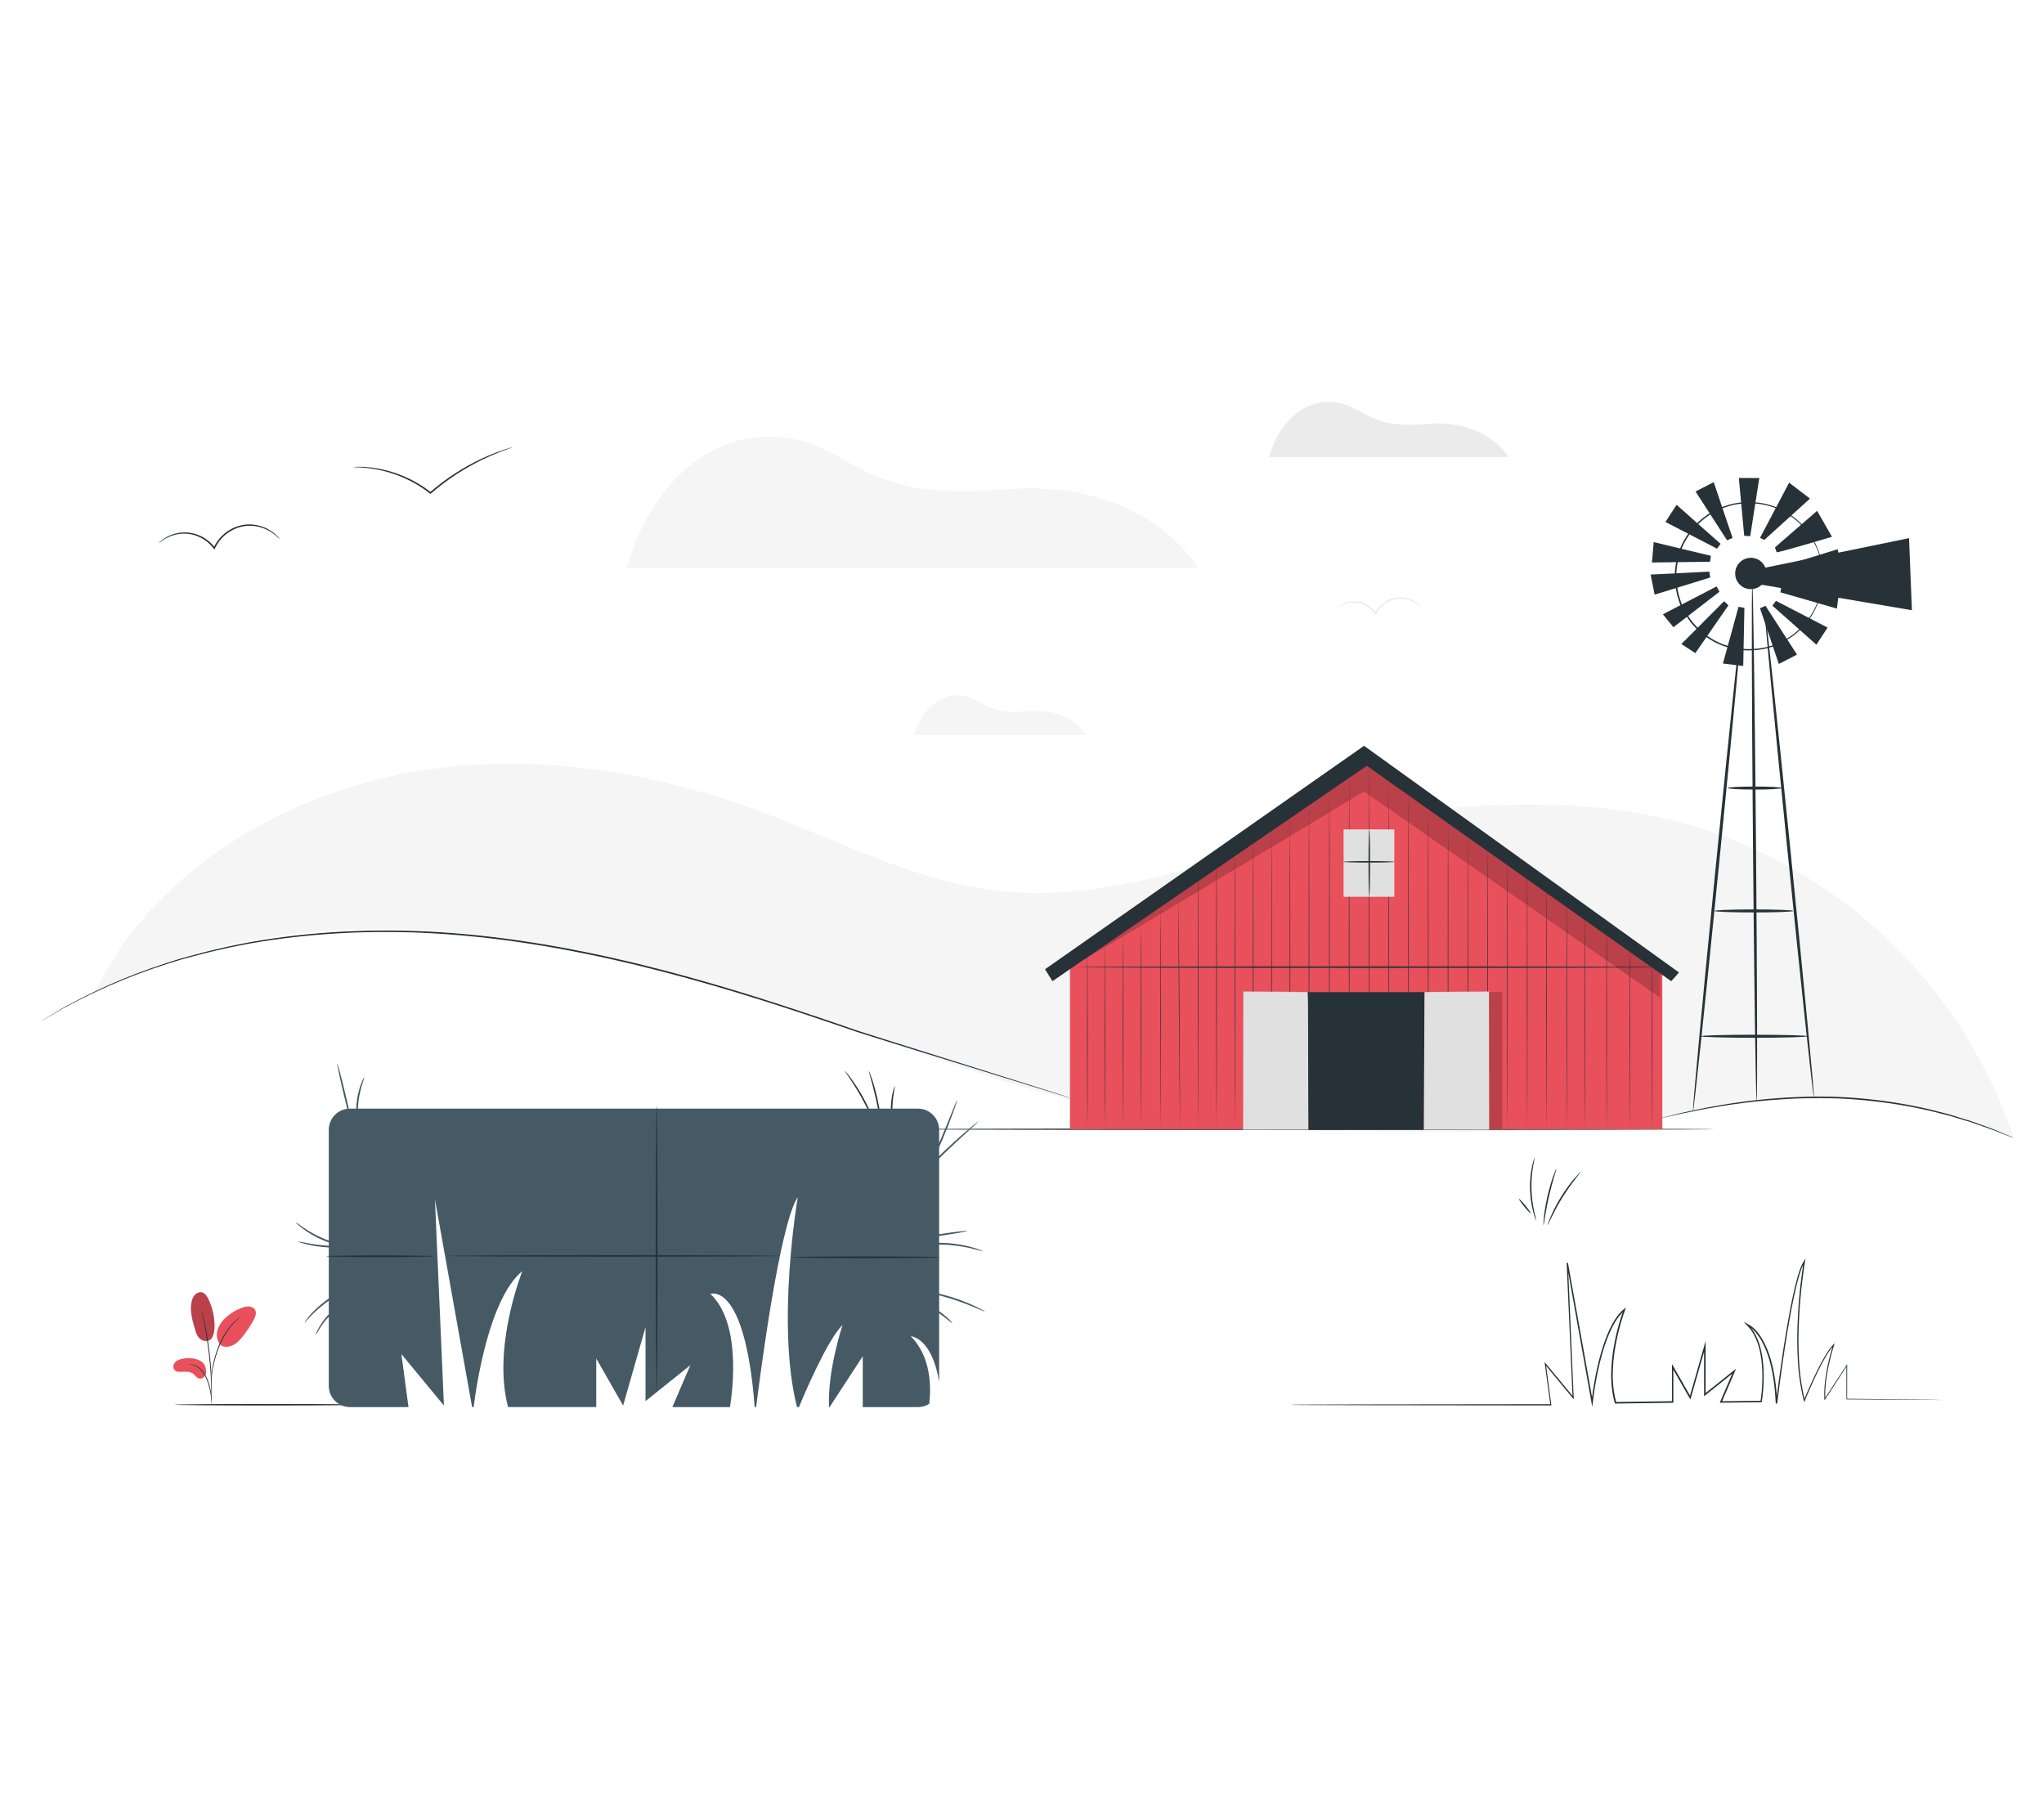<?xml version="1.0" encoding="UTF-8"?>
<svg id="Layer_2" data-name="Layer 2" xmlns="http://www.w3.org/2000/svg" viewBox="0 0 540 480">
  <defs>
    <style>
      .cls-1, .cls-2, .cls-3, .cls-4, .cls-5, .cls-6, .cls-7, .cls-8, .cls-9 {
        stroke-width: 0px;
      }

      .cls-10, .cls-5 {
        opacity: .2;
      }

      .cls-2 {
        fill: #e0e0e0;
      }

      .cls-3 {
        fill: #f5f5f5;
      }

      .cls-4 {
        fill: none;
      }

      .cls-6 {
        fill: #263238;
      }

      .cls-7 {
        fill: #e8505b;
      }

      .cls-8 {
        fill: #ebebeb;
      }

      .cls-9 {
        fill: #455a64;
      }
    </style>
  </defs>
  <g id="Layer_2-2" data-name="Layer 2">
    <g>
      <g>
        <path class="cls-3" d="M420.73,213.22c-21.65-1.72-43.56-.22-64.74,4.64-30.65,7.04-60.84,20.92-92.1,17.5-21.83-2.39-41.72-13.04-62.29-20.74-29.13-10.9-60.91-16.01-91.59-10.88-30.67,5.13-60.09,21.15-78.13,46.48l-7.72,13.04s44.66-30.89,130.92-11.47c90.2,20.3,114.2,46.23,194.65,46.92,64.74.56,70.63.86,106.69-6.95,9.36-2.03,36.18-1.35,36.18-1.35,14.52,1.31,27.39,5.09,39.38,10.17h0c-16.26-48.77-60.03-83.29-111.27-87.36Z"/>
        <path class="cls-3" d="M165.5,150.11h151.02s-13.35-24.3-52.23-20.77c-37.13,3.38-39.01-11.96-57.89-13.84-18.88-1.89-34.61,12.58-40.9,34.61Z"/>
        <path class="cls-8" d="M335.26,120.72h63.24s-5.59-10.18-21.87-8.7c-15.55,1.41-16.34-5.01-24.24-5.8-7.91-.79-14.49,5.27-17.13,14.49Z"/>
        <path class="cls-3" d="M241.57,194.11h45.41s-4.02-7.31-15.7-6.24c-11.16,1.02-11.73-3.6-17.41-4.16-5.68-.57-10.41,3.78-12.3,10.41Z"/>
        <path class="cls-8" d="M375.76,160.82s-.26-.27-.75-.72c-.49-.44-1.28-1.03-2.39-1.46-1.1-.42-2.54-.68-4.06-.34-1.51.32-3.08,1.22-4.19,2.64-.3.39-.55.79-.76,1.2l-.15.3-.19-.28c-.93-1.34-2.27-2.23-3.59-2.65-1.33-.43-2.61-.38-3.63-.15-2.06.5-3,1.52-3.04,1.44-.01-.01.2-.26.68-.62.48-.35,1.24-.8,2.29-1.08,1.04-.28,2.39-.37,3.8.07,1.39.42,2.82,1.35,3.81,2.76l-.34.03c.21-.43.48-.87.8-1.27,1.17-1.5,2.83-2.43,4.43-2.75,1.61-.34,3.12-.03,4.24.44,1.14.47,1.92,1.12,2.39,1.61.24.25.4.45.51.6.1.15.15.23.14.23Z"/>
        <g>
          <path class="cls-6" d="M341.37,371.05s.4-.01,1.18-.02c.79,0,1.95-.01,3.49-.02,3.07,0,7.61-.02,13.48-.04,11.75-.01,28.83-.04,50.2-.06l-.14.15c-.45-3.34-.94-7.01-1.45-10.79l-.07-.5.32.39c2.27,2.75,4.78,5.77,7.35,8.89l-.27.1c-.48-10.85-1.01-22.85-1.57-35.56l.34-.04c2.08,11.58,4.28,23.89,6.59,36.72h-.37c.48-4.12,1.25-8.37,2.43-12.61.6-2.12,1.31-4.24,2.25-6.29.95-2.03,2.1-4.07,3.89-5.57l.55-.46-.24.68c-1.33,3.71-2.33,7.71-2.89,11.85-.26,2.07-.41,4.18-.36,6.3.08,2.12.35,4.24.93,6.3l-.19-.14c4.76-.07,9.9-.14,15.09-.22l-.2.2c0-2.93,0-6.09,0-9.28v-.75s.37.65.37.65c1.47,2.57,3.05,5.34,4.64,8.12l-.37.04c.13-.44.26-.91.4-1.39,1.16-4.07,2.32-8.12,3.47-12.14l.39-1.37v1.43c0,4.28,0,8.54,0,12.76l-.32-.16c2.59-2.08,5.17-4.14,7.73-6.18l.62-.49-.31.73c-1.17,2.73-2.33,5.43-3.48,8.12l-.18-.27c3.57-.04,7.11-.09,10.62-.13l-.19.16c.28-1.77.42-3.57.48-5.35.05-1.78.01-3.56-.21-5.32-.23-1.74-.53-3.49-1.17-5.11-.62-1.62-1.49-3.14-2.71-4.34l-.84-.83,1.04.51c1.89.93,3.08,2.61,4.06,4.3.96,1.72,1.65,3.55,2.17,5.41,1.03,3.73,1.43,7.54,1.62,11.28h-.37c.83-6.73,1.75-13.24,2.82-19.55.54-3.15,1.1-6.25,1.77-9.29.34-1.52.69-3.02,1.11-4.49.44-1.47.87-2.94,1.69-4.26l.43-.7-.13.82c-1.04,6.58-1.59,12.99-1.71,19.15-.06,3.08.05,6.09.28,9.02.26,2.93.72,5.77,1.4,8.49l-.27-.02c1.12-2.74,2.29-5.36,3.52-7.85.61-1.25,1.26-2.46,1.94-3.62.69-1.16,1.39-2.29,2.32-3.25l.38-.39-.17.53c-.8,2.52-1.39,4.98-1.81,7.36-.41,2.38-.63,4.68-.52,6.9l-.21-.05c2.21-3.38,4.07-6.22,5.81-8.88l.18-.28v.33c0,3.5,0,6.3-.01,8.89l-.09-.09c8.16.09,14.42.16,18.64.21,2.11.03,3.71.05,4.79.07,1.07.02,1.62.04,1.62.04,0,0-.55.01-1.62,0-1.08,0-2.68-.01-4.79-.02-4.23-.03-10.49-.07-18.64-.13h-.09s0-.09,0-.09c0-2.59,0-5.39-.01-8.89l.18.05c-1.73,2.66-3.59,5.52-5.79,8.9l-.19.29-.02-.34c-.12-2.24.09-4.56.5-6.95.41-2.39,1-4.85,1.81-7.4l.21.13c-.89.92-1.59,2.05-2.27,3.21-.67,1.16-1.31,2.36-1.92,3.61-1.22,2.49-2.38,5.1-3.5,7.84l-.16.4-.11-.42c-.69-2.73-1.16-5.59-1.43-8.54-.23-2.95-.34-5.97-.29-9.05.11-6.17.65-12.6,1.69-19.2l.3.12c-.77,1.24-1.21,2.71-1.64,4.16-.42,1.46-.77,2.96-1.1,4.47-.66,3.02-1.23,6.12-1.76,9.27-1.05,6.3-1.97,12.81-2.8,19.52h-.37c-.19-3.74-.59-7.52-1.61-11.21-.52-1.84-1.2-3.64-2.14-5.32l-.36-.63-.41-.6c-.26-.41-.58-.77-.88-1.14-.64-.7-1.38-1.39-2.21-1.76l.2-.32c1.27,1.25,2.17,2.83,2.81,4.48.65,1.66.96,3.43,1.19,5.2.22,1.77.26,3.57.21,5.37-.06,1.8-.2,3.6-.49,5.41l-.03.16h-.16c-3.51.05-7.05.09-10.62.14h-.3s.12-.27.12-.27c1.15-2.69,2.31-5.39,3.48-8.12l.31.23c-2.56,2.05-5.14,4.11-7.73,6.19l-.32.26v-.41c0-4.22,0-8.47,0-12.76l.39.05c-1.15,4.02-2.31,8.07-3.47,12.14-.14.48-.27.95-.4,1.39l-.13.46-.24-.41c-1.59-2.78-3.17-5.55-4.64-8.12l.37-.1c0,3.18,0,6.35,0,9.28v.2h-.2c-5.18.08-10.32.15-15.09.22h-.15s-.04-.14-.04-.14c-.59-2.1-.86-4.26-.94-6.4-.06-2.15.1-4.27.36-6.36.57-4.17,1.57-8.18,2.92-11.93l.3.22c-1.71,1.44-2.85,3.44-3.78,5.44-.93,2.02-1.64,4.12-2.23,6.23-1.18,4.22-1.94,8.45-2.42,12.56l-.15,1.27-.22-1.25c-2.29-12.83-4.49-25.15-6.56-36.73l.34-.04c.55,12.71,1.06,24.71,1.53,35.56l.02.46-.29-.35c-2.57-3.11-5.07-6.15-7.34-8.9l.26-.11c.5,3.79.99,7.46,1.44,10.8l.02.16h-.16c-21.37-.03-38.45-.05-50.2-.06-5.87-.02-10.4-.03-13.48-.04-1.53,0-2.7-.01-3.49-.02-.78,0-1.18-.02-1.18-.02Z"/>
          <path class="cls-6" d="M95.62,371.05c0,.11-11.08.2-24.74.2s-24.74-.09-24.74-.2,11.07-.2,24.74-.2,24.74.09,24.74.2Z"/>
        </g>
        <g>
          <path class="cls-7" d="M55.91,353.49c-.82,1.17-2.41.78-3.15.07s-1.05-1.75-1.33-2.74c-.65-2.25-1.3-4.62-.82-6.92.14-.69.4-1.37.88-1.88.48-.51,1.22-.81,1.9-.63.8.21,1.3,1,1.66,1.75,1.06,2.2,1.62,4.63,1.63,7.07,0,1.14-.13,2.33-.77,3.28"/>
          <g class="cls-10">
            <path class="cls-1" d="M55.91,353.49c-.82,1.17-2.41.78-3.15.07s-1.05-1.75-1.33-2.74c-.65-2.25-1.3-4.62-.82-6.92.14-.69.4-1.37.88-1.88.48-.51,1.22-.81,1.9-.63.8.21,1.3,1,1.66,1.75,1.06,2.2,1.62,4.63,1.63,7.07,0,1.14-.13,2.33-.77,3.28"/>
          </g>
          <path class="cls-7" d="M52.84,359.41c-1.34-.69-2.92-.78-4.4-.54-.8.13-1.63.37-2.18.97s-.65,1.66-.02,2.17c.37.31.89.35,1.37.35,1.16-.01,2.46-.22,3.39.48.53.4.88,1.06,1.52,1.26.62.19,1.32-.17,1.65-.73.33-.56.34-1.26.19-1.89,0,0-.16-1.38-1.51-2.07Z"/>
          <path class="cls-7" d="M58.16,355.17c-.89-1.06-1.06-2.59-.66-3.92s1.29-2.45,2.32-3.37c1.21-1.08,2.63-1.91,4.15-2.45.6-.21,1.23-.38,1.87-.32.63.06,1.27.38,1.57.95.44.83.02,1.85-.44,2.67-.8,1.45-1.71,2.84-2.73,4.15-.82,1.05-1.75,2.09-3,2.57-1.25.48-2.54.42-3.2-.44"/>
          <path class="cls-6" d="M55.96,371.13s-.04-.19-.07-.53c-.04-.39-.08-.87-.14-1.45-.07-.61-.16-1.34-.33-2.13-.17-.79-.43-1.64-.77-2.51-.35-.86-.78-1.65-1.28-2.27-.5-.63-1.08-1.08-1.62-1.35-.54-.27-1.03-.38-1.37-.43-.34-.03-.53-.06-.53-.08,0-.02.19-.02.54,0,.35.02.85.11,1.42.37.57.25,1.19.72,1.71,1.36.53.64.97,1.44,1.33,2.32.35.88.61,1.75.77,2.55.16.8.23,1.54.28,2.15.05.62.06,1.11.07,1.46,0,.34,0,.54-.01.54Z"/>
          <path class="cls-6" d="M55.86,370.02s-.01-.09-.01-.25c0-.19,0-.42,0-.71,0-.61,0-1.5-.03-2.59-.05-2.19-.24-5.21-.61-8.53-.37-3.32-.85-6.31-1.29-8.45-.1-.54-.21-1.02-.31-1.44-.09-.42-.18-.79-.25-1.09-.07-.28-.12-.51-.16-.69-.04-.16-.05-.24-.04-.24,0,0,.04.08.09.23.05.18.12.4.2.68.09.29.18.66.29,1.08.11.42.23.9.34,1.44.48,2.14.99,5.13,1.36,8.46.36,3.33.53,6.35.54,8.55.01,1.1-.01,1.98-.04,2.6-.02.29-.03.52-.04.7-.01.16-.02.25-.03.24Z"/>
          <path class="cls-6" d="M55.85,364.18s-.01-.26,0-.74c.03-.47.09-1.16.23-2,.14-.84.34-1.83.65-2.91.3-1.08.7-2.25,1.22-3.44,1.01-2.39,2.38-4.35,3.57-5.56.28-.32.59-.55.84-.78.13-.11.24-.22.36-.3.12-.08.23-.16.33-.22.39-.27.61-.41.62-.4.04.05-.88.59-2.03,1.81-1.15,1.23-2.48,3.17-3.48,5.54-.51,1.18-.92,2.34-1.22,3.41-.32,1.07-.53,2.05-.69,2.88-.15.83-.24,1.51-.29,1.98-.04.47-.08.73-.09.73Z"/>
        </g>
        <path class="cls-6" d="M135.42,118.12s-.15.08-.44.19c-.33.12-.76.27-1.29.46-1.12.41-2.72,1.02-4.66,1.9-3.87,1.73-9.05,4.58-14.04,8.72-.39.33-.78.66-1.14.96l-.13.11-.13-.1c-4.82-3.81-10.15-5.65-14.02-6.35-1.94-.36-3.53-.5-4.63-.55-.55-.04-.98-.03-1.27-.05-.29-.01-.44-.02-.44-.04,0-.01.15-.03.44-.04.29,0,.72-.04,1.27-.03,1.11,0,2.71.1,4.68.43,3.91.63,9.33,2.45,14.22,6.31h-.26c.36-.3.75-.63,1.15-.96,5.02-4.17,10.27-7,14.18-8.67,1.96-.84,3.59-1.42,4.72-1.78.57-.19,1.01-.31,1.31-.39.3-.08.46-.12.47-.11Z"/>
        <path class="cls-6" d="M73.9,142.42s-.36-.38-1.08-1c-.71-.61-1.84-1.41-3.43-1.96-1.57-.55-3.63-.85-5.77-.29-2.13.53-4.32,1.88-5.81,3.94-.41.56-.75,1.16-1.02,1.74l-.14.31-.2-.27c-1.38-1.85-3.34-3.05-5.23-3.58-1.9-.55-3.73-.4-5.15-.01-1.43.39-2.48,1-3.16,1.46-.68.47-1.01.79-1.03.76,0,0,.07-.09.22-.25.15-.16.39-.37.73-.63.66-.51,1.71-1.17,3.17-1.6,1.45-.43,3.34-.62,5.32-.07,1.97.52,4.01,1.75,5.46,3.68l-.34.04c.28-.61.63-1.23,1.06-1.82,1.56-2.15,3.83-3.54,6.05-4.07,2.24-.56,4.36-.21,5.96.39,1.62.6,2.75,1.46,3.44,2.11.35.33.6.6.75.8.16.2.23.3.22.31Z"/>
        <g>
          <path class="cls-6" d="M453.49,154.91c-.51.25-14.18,7.35-14.18,7.35l2.79,3.42,12.16-9.37-.76-1.39Z"/>
          <path class="cls-6" d="M455.49,158.81c-.41.4-11.29,11.3-11.29,11.3l3.69,2.41,8.74-12.62-1.15-1.1Z"/>
          <path class="cls-6" d="M451.59,150.98c-.56.06-15.52.79-15.52.79l1.07,5.3,14.67-4.52-.22-1.57Z"/>
          <path class="cls-6" d="M452,146.81c-.56-.1-15.11-3.62-15.11-3.62l-.47,5.39,15.35-.2.23-1.57Z"/>
          <path class="cls-6" d="M454.56,143.65c-.44-.35-11.62-10.31-11.62-10.31l-2.95,4.53,13.63,7.06.94-1.28Z"/>
          <path class="cls-6" d="M457.72,142.08c-.21-.53-4.97-14.72-4.97-14.72l-4.81,2.47,8.33,12.89,1.45-.64Z"/>
          <path class="cls-6" d="M462.39,141.63c.06-.56,2.4-15.35,2.4-15.35l-5.41-.03,1.42,15.28,1.58.1Z"/>
          <polygon class="cls-6" points="462.86 150.66 504.35 142.15 505.1 161.19 463 154.05 462.86 150.66"/>
          <path class="cls-6" d="M466.69,151.48c0,2.29-1.85,4.14-4.14,4.14s-4.14-1.85-4.14-4.14,1.85-4.14,4.14-4.14,4.14,1.85,4.14,4.14Z"/>
          <path class="cls-6" d="M447.27,293.55c-.22-.02,2.54-29.64,6.16-66.14,3.63-36.52,6.74-66.09,6.96-66.07.22.02-2.54,29.63-6.16,66.15-3.62,36.5-6.74,66.08-6.96,66.06Z"/>
          <path class="cls-6" d="M479.21,289.85c-.22.02-3.33-28.97-6.94-64.74-3.62-35.78-6.37-64.8-6.15-64.82.22-.02,3.33,28.96,6.94,64.74,3.61,35.77,6.37,64.8,6.15,64.82Z"/>
          <path class="cls-6" d="M470.73,208.16c0,.22-3.2.4-7.14.4s-7.14-.18-7.14-.4,3.2-.4,7.14-.4,7.14.18,7.14.4Z"/>
          <path class="cls-6" d="M473.8,240.62c0,.22-4.67.4-10.42.4s-10.42-.18-10.42-.4,4.67-.4,10.42-.4,10.42.18,10.42.4Z"/>
          <path class="cls-6" d="M477.58,273.72c0,.22-6.33.4-14.13.4s-14.13-.18-14.13-.4,6.33-.4,14.13-.4,14.13.18,14.13.4Z"/>
          <path class="cls-6" d="M462.93,154.02c.22,0,.66,30.63.98,68.4.32,37.79.4,68.42.18,68.42-.22,0-.66-30.62-.98-68.41-.32-37.78-.4-68.41-.18-68.41Z"/>
          <path class="cls-6" d="M481.54,152.18s-.02-.11-.04-.31c-.02-.23-.04-.53-.07-.92-.01-.2-.03-.43-.04-.68-.03-.25-.08-.52-.13-.81-.09-.59-.18-1.26-.41-2-.35-1.5-1.05-3.27-2.16-5.15-1.12-1.87-2.73-3.82-4.92-5.47-2.19-1.64-4.94-3.03-8.12-3.6-3.16-.54-6.73-.44-10.12.85-.86.28-1.68.7-2.51,1.11-.79.48-1.62.92-2.36,1.52-.78.54-1.47,1.21-2.18,1.86-.65.72-1.33,1.42-1.89,2.23-1.15,1.59-2.15,3.36-2.75,5.31-.63,1.93-.97,3.99-.99,6.07.03,2.09.36,4.14.99,6.08.61,1.95,1.61,3.71,2.75,5.31.56.81,1.24,1.52,1.89,2.23.72.65,1.4,1.32,2.18,1.86.74.6,1.57,1.04,2.36,1.52.84.4,1.65.83,2.51,1.11,3.4,1.29,6.96,1.39,10.12.85,3.18-.56,5.94-1.96,8.12-3.6,2.19-1.65,3.8-3.61,4.92-5.47,1.11-1.88,1.82-3.65,2.16-5.15.23-.74.32-1.42.41-2,.04-.29.1-.56.13-.81.02-.25.03-.47.04-.68.03-.39.05-.7.07-.92.02-.21.03-.31.04-.31s0,.11,0,.32c0,.23-.02.53-.03.93,0,.21-.02.43-.02.68-.02.25-.07.52-.11.82-.08.59-.16,1.28-.38,2.02-.33,1.52-1.02,3.31-2.12,5.22-1.11,1.9-2.73,3.89-4.94,5.58-2.21,1.68-5,3.11-8.24,3.7-3.21.57-6.84.48-10.31-.83-.88-.28-1.71-.71-2.56-1.12-.81-.49-1.66-.93-2.41-1.54-.8-.55-1.5-1.23-2.23-1.89-.66-.73-1.36-1.45-1.93-2.28-1.17-1.62-2.19-3.43-2.81-5.41-.64-1.97-.99-4.07-1.01-6.2.03-2.13.37-4.23,1.02-6.2.62-1.98,1.64-3.79,2.81-5.41.57-.83,1.27-1.54,1.93-2.27.73-.66,1.43-1.34,2.23-1.89.75-.61,1.6-1.06,2.41-1.54.85-.41,1.68-.84,2.56-1.12,3.47-1.31,7.1-1.39,10.31-.83,3.23.59,6.03,2.02,8.24,3.7,2.21,1.69,3.83,3.68,4.94,5.58,1.1,1.91,1.79,3.71,2.12,5.22.22.75.29,1.43.38,2.02.04.3.09.57.11.82,0,.25.02.48.02.68.01.39.02.7.03.93,0,.21,0,.32,0,.32Z"/>
          <path class="cls-6" d="M469.37,145.88c.63.09,14.61-4.09,14.61-4.09l-3.92-6.86-11.14,9.66.45,1.29Z"/>
          <path class="cls-6" d="M466.12,142.61c.41-.4,12.05-10.9,12.05-10.9l-5.5-4.22-7.7,14.59,1.15.53Z"/>
          <path class="cls-6" d="M471.05,151.16c.56-.06,15.52-.79,15.52-.79l-1.07-5.3-14.67,4.52.22,1.57Z"/>
          <path class="cls-6" d="M470.35,156.46c.55.13,14.93,4.3,14.93,4.3l.71-5.36-15.34-.5-.3,1.56Z"/>
          <path class="cls-6" d="M468.25,159.99c.44.35,11.62,10.31,11.62,10.31l2.95-4.53-13.63-7.06-.94,1.28Z"/>
          <path class="cls-6" d="M464.97,160.66c.21.53,4.97,14.72,4.97,14.72l4.81-2.47-8.33-12.89-1.45.64Z"/>
          <path class="cls-6" d="M459.29,160.29c-.12.55-4.12,14.98-4.12,14.98l5.37.64.31-15.35-1.56-.28Z"/>
        </g>
        <path class="cls-6" d="M282.67,289.99s-.24-.06-.7-.2c-.47-.14-1.15-.35-2.05-.62-1.81-.55-4.45-1.37-7.85-2.41-6.83-2.11-16.68-5.17-28.87-8.94-3.05-.95-6.24-1.94-9.56-2.97-3.32-1.04-6.8-2.07-10.33-3.34-7.1-2.43-14.69-4.98-22.74-7.51-16.09-5.03-33.98-10.01-53.14-13.47-9.57-1.73-19-2.97-28.15-3.67-9.15-.71-18.01-.85-26.43-.5-8.42.35-16.4,1.18-23.8,2.35-7.4,1.19-14.2,2.82-20.34,4.51-12.25,3.55-21.72,7.78-28.04,11.05-1.57.83-3,1.52-4.19,2.21-1.18.69-2.19,1.27-3,1.75-.81.47-1.42.82-1.85,1.07-.42.24-.64.35-.64.35,0,0,.21-.14.62-.39.42-.25,1.03-.62,1.83-1.1.81-.48,1.81-1.08,2.98-1.78,1.18-.7,2.61-1.4,4.18-2.25,6.31-3.31,15.77-7.6,28.04-11.19,6.15-1.71,12.95-3.36,20.37-4.57,7.41-1.19,15.4-2.04,23.84-2.39,8.43-.36,17.31-.23,26.47.47,9.16.7,18.6,1.94,28.19,3.67,19.18,3.46,37.08,8.46,53.18,13.51,8.04,2.54,15.64,5.1,22.73,7.54,3.53,1.27,7,2.31,10.32,3.36,3.32,1.04,6.51,2.04,9.55,3,12.16,3.82,22.01,6.92,28.82,9.06,3.39,1.08,6.03,1.91,7.83,2.48.89.29,1.57.5,2.03.66.46.15.69.24.69.24Z"/>
        <path class="cls-6" d="M452.9,298.28c0,.11-48.1.2-107.43.2s-107.44-.09-107.44-.2,48.09-.2,107.44-.2,107.43.09,107.43.2Z"/>
        <path class="cls-6" d="M532,300.58s-.08-.02-.24-.07c-.17-.06-.4-.15-.68-.25-.62-.24-1.48-.58-2.59-1.01-1.12-.44-2.49-1-4.11-1.54-.81-.28-1.67-.58-2.59-.9-.46-.16-.93-.32-1.41-.49-.49-.15-.99-.3-1.51-.45-2.07-.61-4.31-1.33-6.78-1.9-1.23-.29-2.49-.65-3.81-.92-1.32-.27-2.68-.54-4.08-.82-5.6-1.01-11.82-1.79-18.39-2.08-6.57-.26-12.83,0-18.51.47-1.42.14-2.8.27-4.14.4-1.34.14-2.64.34-3.89.5-2.52.3-4.84.73-6.96,1.08-.53.09-1.05.17-1.56.26-.5.1-.99.2-1.47.29-.95.19-1.85.37-2.69.53-1.68.31-3.12.65-4.29.91-1.16.25-2.07.45-2.71.6-.29.06-.53.11-.71.15-.16.03-.24.04-.24.04,0,0,.08-.03.23-.08.18-.05.41-.11.7-.18.64-.16,1.55-.38,2.7-.67,1.17-.29,2.6-.65,4.28-.98.84-.18,1.74-.36,2.69-.56.48-.1.97-.2,1.47-.31.51-.09,1.02-.18,1.56-.27,2.13-.36,4.45-.81,6.97-1.13,1.26-.17,2.55-.37,3.9-.52,1.35-.14,2.73-.28,4.15-.42,5.69-.49,11.97-.77,18.56-.51,6.58.29,12.82,1.08,18.44,2.12,1.4.29,2.76.57,4.09.84,1.32.27,2.59.64,3.82.94,2.47.58,4.72,1.32,6.78,1.95.52.16,1.02.31,1.51.46.48.17.95.34,1.41.5.91.33,1.78.64,2.58.93,1.62.55,2.98,1.14,4.09,1.6,1.09.46,1.95.82,2.56,1.08.27.12.49.22.66.29.15.07.22.1.22.11Z"/>
        <g>
          <path class="cls-6" d="M405.43,305.69c.06.02-.17.94-.42,2.45-.25,1.51-.47,3.62-.41,5.95.06,2.33.39,4.43.72,5.92.32,1.5.61,2.41.54,2.43-.03,0-.12-.21-.27-.61-.16-.4-.34-1-.54-1.75-.4-1.49-.78-3.61-.84-5.98-.06-2.37.21-4.5.54-6.01.16-.76.32-1.36.45-1.77.13-.41.22-.64.24-.63Z"/>
          <path class="cls-6" d="M411.16,308.74c.06.02-.2.84-.59,2.16-.39,1.32-.9,3.16-1.37,5.21-.47,2.05-.8,3.93-1.02,5.29-.22,1.36-.35,2.21-.41,2.2-.05,0-.03-.86.13-2.24.15-1.38.44-3.27.91-5.34.47-2.06,1.03-3.9,1.49-5.21.46-1.31.81-2.09.86-2.07Z"/>
          <path class="cls-6" d="M417.65,309.51s-.56.76-1.48,1.94c-.93,1.19-2.15,2.86-3.37,4.81-1.21,1.95-2.17,3.79-2.83,5.14-.66,1.35-1.03,2.21-1.09,2.19-.05-.02.24-.91.83-2.3.59-1.39,1.53-3.27,2.75-5.24,1.22-1.96,2.5-3.63,3.49-4.78.99-1.15,1.66-1.8,1.7-1.76Z"/>
          <path class="cls-6" d="M404.39,320.48c-.09.07-.85-.72-1.7-1.76-.85-1.04-1.47-1.95-1.39-2.02.09-.07.85.72,1.7,1.76.85,1.04,1.47,1.95,1.39,2.01Z"/>
        </g>
        <g>
          <path class="cls-6" d="M223.19,282.85s.2.17.5.53c.3.35.71.89,1.2,1.56.98,1.34,2.25,3.26,3.45,5.5,1.2,2.24,2.11,4.35,2.69,5.91.29.78.51,1.42.64,1.86.13.45.19.7.17.7-.06.02-.42-.94-1.07-2.46-.64-1.52-1.59-3.6-2.78-5.82-1.2-2.22-2.41-4.15-3.33-5.53-.92-1.38-1.52-2.21-1.47-2.25Z"/>
          <path class="cls-6" d="M229.54,282.86s.38.77.81,2.07c.44,1.3.97,3.13,1.43,5.18.46,2.05.76,3.93.93,5.29.16,1.37.2,2.22.15,2.22-.06,0-.2-.83-.43-2.18-.23-1.35-.58-3.21-1.04-5.25-.46-2.04-.95-3.86-1.31-5.19-.37-1.32-.6-2.14-.54-2.16Z"/>
          <path class="cls-6" d="M236.38,286.93c.12.03-.48,2.32-.6,5.21-.14,2.89.27,5.22.15,5.24-.05,0-.21-.56-.36-1.51-.15-.95-.25-2.28-.19-3.75.06-1.47.28-2.78.51-3.72.23-.93.44-1.49.49-1.48Z"/>
          <path class="cls-6" d="M241.01,293.05c.11.03-.09,1.08-.44,2.35-.35,1.27-.72,2.27-.83,2.24-.11-.03.09-1.08.44-2.35.35-1.27.72-2.27.83-2.24Z"/>
        </g>
        <g>
          <polygon class="cls-7" points="282.67 298.28 282.67 255.9 360.92 201.18 439.17 257.06 439.17 298.28 282.67 298.28"/>
          <path class="cls-6" d="M284.52,255.47c0-.11,34.6-.2,77.27-.2s77.27.09,77.27.2-34.59.2-77.27.2-77.27-.09-77.27-.2Z"/>
          <g class="cls-10">
            <polygon class="cls-1" points="380.04 262.07 380.04 298.21 396.89 298.21 396.89 262.81 396.89 262.07 380.04 262.07"/>
          </g>
          <path class="cls-5" d="M358.99,199.84l79.61,55.43v8.26l-78.25-54.48s-77.5,46.83-78.25,46.85l76.89-56.06Z"/>
          <g>
            <path class="cls-6" d="M345.82,298.37s-.08-19.05-.08-42.54.04-42.54.08-42.54.08,19.04.08,42.54-.04,42.54-.08,42.54Z"/>
            <path class="cls-6" d="M351.2,298.21s-.08-19.96-.08-44.58.04-44.59.08-44.59.08,19.96.08,44.59-.04,44.58-.08,44.58Z"/>
            <path class="cls-6" d="M356.43,298.21s-.08-20.77-.08-46.39.04-46.39.08-46.39.08,20.77.08,46.39-.04,46.39-.08,46.39Z"/>
            <path class="cls-6" d="M361.66,298.21s-.08-21.48-.08-47.97.04-47.97.08-47.97.08,21.47.08,47.97-.04,47.97-.08,47.97Z"/>
            <path class="cls-6" d="M366.88,298.21s-.08-20.56-.08-45.92.04-45.92.08-45.92.08,20.56.08,45.92-.04,45.92-.08,45.92Z"/>
            <path class="cls-6" d="M372.11,298.21s-.08-19.96-.08-44.58.04-44.59.08-44.59.08,19.96.08,44.59-.04,44.58-.08,44.58Z"/>
            <path class="cls-6" d="M377.33,298.21s-.08-19.01-.08-42.46.04-42.47.08-42.47.08,19.01.08,42.47-.04,42.46-.08,42.46Z"/>
            <path class="cls-6" d="M382.56,298.21s-.08-18.13-.08-40.49.04-40.49.08-40.49.08,18.13.08,40.49-.04,40.49-.08,40.49Z"/>
            <path class="cls-6" d="M387.78,298.21s-.08-17.25-.08-38.53.04-38.53.08-38.53.08,17.25.08,38.53-.04,38.53-.08,38.53Z"/>
            <path class="cls-6" d="M393.01,298.21s-.08-16.81-.08-37.54.04-37.54.08-37.54.08,16.8.08,37.54-.04,37.54-.08,37.54Z"/>
            <path class="cls-6" d="M398.24,298.21s-.08-16.04-.08-35.83.04-35.83.08-35.83.08,16.04.08,35.83-.04,35.83-.08,35.83Z"/>
            <path class="cls-6" d="M403.46,298.21s-.08-15.53-.08-34.68.04-34.69.08-34.69.08,15.53.08,34.69-.04,34.68-.08,34.68Z"/>
            <path class="cls-6" d="M340.79,297.85s-.08-18.27-.08-40.81.04-40.81.08-40.81.08,18.27.08,40.81-.04,40.81-.08,40.81Z"/>
            <path class="cls-6" d="M335.94,218.48s.08,17.86.08,39.89-.04,39.9-.08,39.9-.08-17.86-.08-39.9.04-39.89.08-39.89Z"/>
            <path class="cls-6" d="M331.09,298.28s-.08-17.36-.08-38.77.04-38.77.08-38.77.08,17.36.08,38.77-.04,38.77-.08,38.77Z"/>
            <path class="cls-6" d="M326.23,298.5s-.08-16.91-.08-37.75.04-37.76.08-37.76.08,16.9.08,37.76-.04,37.75-.08,37.75Z"/>
            <path class="cls-6" d="M321.38,298.28s-.08-16.35-.08-36.52.04-36.52.08-36.52.08,16.35.08,36.52-.04,36.52-.08,36.52Z"/>
            <path class="cls-6" d="M316.53,298.28s-.08-15.85-.08-35.39.04-35.39.08-35.39.08,15.84.08,35.39-.04,35.39-.08,35.39Z"/>
            <path class="cls-6" d="M291.87,248.93s.08,10.91.08,24.37-.04,24.37-.08,24.37-.08-10.91-.08-24.37.04-24.37.08-24.37Z"/>
            <path class="cls-6" d="M287.28,248.93s.08,10.91.08,24.37-.04,24.37-.08,24.37-.08-10.91-.08-24.37.04-24.37.08-24.37Z"/>
            <path class="cls-6" d="M306.65,297.77s-.08-13.03-.08-29.11.04-29.11.08-29.11.08,13.03.08,29.11-.04,29.11-.08,29.11Z"/>
            <path class="cls-6" d="M311.75,298.09s-.17-13.68-.29-30.55c-.12-16.88-.17-30.55-.13-30.56.04,0,.17,13.68.29,30.55.11,16.87.17,30.55.13,30.55Z"/>
            <path class="cls-6" d="M301.44,297.98s-.08-12.17-.08-27.18.04-27.18.08-27.18.08,12.17.08,27.18-.04,27.18-.08,27.18Z"/>
            <path class="cls-6" d="M296.65,297.77s-.08-11.38-.08-25.41.04-25.41.08-25.41.08,11.38.08,25.41-.04,25.41-.08,25.41Z"/>
            <path class="cls-6" d="M408.53,298.28s-.08-14.53-.08-32.46.04-32.46.08-32.46.08,14.53.08,32.46-.04,32.46-.08,32.46Z"/>
            <path class="cls-6" d="M413.91,298.17s-.08-13.52-.08-30.19.04-30.19.08-30.19.08,13.52.08,30.19-.04,30.19-.08,30.19Z"/>
            <path class="cls-6" d="M418.66,298.28s-.08-12.83-.08-28.66.04-28.66.08-28.66.08,12.83.08,28.66-.04,28.66-.08,28.66Z"/>
            <path class="cls-6" d="M424.46,298.49s-.08-12.28-.08-27.42.04-27.42.08-27.42.08,12.27.08,27.42-.04,27.42-.08,27.42Z"/>
            <path class="cls-6" d="M430.62,298.49s-.08-11.16-.08-24.93.04-24.93.08-24.93.08,11.16.08,24.93-.04,24.93-.08,24.93Z"/>
            <path class="cls-6" d="M436.48,298.49s-.08-10.22-.08-22.82.04-22.83.08-22.83.08,10.22.08,22.83-.04,22.82-.08,22.82Z"/>
          </g>
          <polygon class="cls-6" points="441.52 259.18 361.08 202.28 278.04 259.18 276.08 256.02 360.36 197 443.57 256.87 441.52 259.18"/>
          <g>
            <polyline class="cls-6" points="376.37 262.07 376.13 298.37 345.64 298.37 345.46 262.07"/>
            <g>
              <polyline class="cls-2" points="345.46 262.07 328.62 262.07 328.62 298.21 345.46 298.21 345.46 262.81"/>
              <path class="cls-2" d="M345.46,262.81s.01.06.02.17c0,.13,0,.3.02.5,0,.47.02,1.12.03,1.95.01,1.73.03,4.21.05,7.33.02,6.29.04,15.13.07,25.44v.19s-.19,0-.19,0c-5.21,0-10.91,0-16.84.01h-.2s0-.2,0-.2v-.37c.02-13.85.04-26.45.05-35.77v-.15s.15,0,.15,0c5.18.03,9.39.05,12.32.07,1.44.02,2.56.03,3.35.04.37,0,.65.02.87.02.2,0,.3.01.3.02s-.1.01-.3.02c-.22,0-.51.01-.87.02-.79,0-1.92.02-3.35.04-2.94.02-7.14.04-12.32.07l.15-.15c.01,9.32.03,21.92.05,35.77v.37l-.2-.2c5.93,0,11.63,0,16.84.01l-.19.19c.03-10.31.05-19.15.07-25.44.02-3.12.04-5.6.05-7.33.01-.83.02-1.49.03-1.95,0-.21.01-.37.02-.5,0-.11.01-.17.02-.17Z"/>
            </g>
            <g>
              <polygon class="cls-2" points="376.37 262.07 376.37 298.21 393.21 298.21 393.21 262.81 393.21 262.07 376.37 262.07"/>
              <path class="cls-2" d="M376.37,262.07s.09-.01.28-.02c.21,0,.5,0,.86-.02.79,0,1.91-.02,3.34-.04,2.95-.02,7.16-.05,12.37-.08h.15s0,.15,0,.15c.01,9.4.03,22.14.05,36.14.18-.18-.24.25-.2.2h-1.1s-1.1,0-1.1,0c-.73,0-1.46,0-2.19,0-1.45,0-2.88,0-4.29,0-2.82,0-5.55,0-8.16,0h-.19s0-.19,0-.19c.04-10.54.07-19.59.09-26.03.02-3.17.04-5.7.05-7.47.01-.84.02-1.5.02-1.98,0-.21,0-.37.01-.5,0-.11,0-.17.01-.16,0,0,0,.07.01.19,0,.14,0,.31.01.53,0,.48.01,1.15.02,2.02.01,1.77.03,4.32.05,7.51.02,6.41.05,15.42.09,25.9l-.19-.19c2.61,0,5.34,0,8.16,0,1.41,0,2.84,0,4.29,0,.72,0,1.45,0,2.19,0h1.1s.55,0,.55,0h.55s-.38.38-.2.2c.02-14,.04-26.74.05-36.14l.15.15c-5.16-.03-9.35-.06-12.28-.08-1.44-.02-2.57-.03-3.37-.04-.37,0-.66-.01-.89-.02-.2,0-.31-.01-.31-.02Z"/>
            </g>
          </g>
          <g>
            <rect class="cls-2" x="354.96" y="219.08" width="13.4" height="17.8"/>
            <path class="cls-6" d="M361.74,236.82c-.11,0-.2-3.97-.2-8.87s.09-8.87.2-8.87.2,3.97.2,8.87-.09,8.87-.2,8.87Z"/>
            <path class="cls-6" d="M368.43,227.64c0,.11-3.03.2-6.77.2s-6.77-.09-6.77-.2,3.03-.2,6.77-.2,6.77.09,6.77.2Z"/>
          </g>
        </g>
        <g>
          <g>
            <path class="cls-9" d="M92.46,371.68h15.46l-1.88-14.02,11.24,13.61-2.37-54.44,9.81,54.84h.41c.73-5.82,4.11-28.7,12.86-35.91,0,0-8.01,20.05-3.76,35.91h23.29v-12.83l7.1,12.43,5.92-20.71v19.53l11.83-9.47-4.74,11.06h15.22c.81-5.09,2.86-22.3-5.16-29.9,0,0,9.11-3.51,11.69,29.9h.38c1.16-9.27,6.31-48.66,11-55.44,0,0-5.78,33.52-.2,55.44h.52c1.43-3.47,7.38-17.57,11.52-21.71,0,0-4.09,12.27-3.56,21.71h.13l8.76-13.43v13.43h14.58c1.1,0,2.11-.32,2.98-.86.5-4.26.58-12.4-4.87-17.85,0,0,5.54.19,7.49,12.02v-66.55c0-3.09-2.51-5.6-5.6-5.6H92.46c-3.09,0-5.6,2.51-5.6,5.6v67.63c0,3.09,2.51,5.6,5.6,5.6Z"/>
            <path class="cls-9" d="M258.57,296.16s-.27.31-.82.81c-.61.56-1.39,1.27-2.31,2.11-1.95,1.78-4.63,4.26-7.51,7.09-2.88,2.83-5.41,5.46-7.23,7.38-.86.91-1.58,1.67-2.15,2.27-.51.54-.8.82-.83.8-.02-.02.23-.35.7-.92.47-.57,1.17-1.38,2.05-2.37,1.76-1.98,4.26-4.65,7.14-7.48,2.88-2.83,5.6-5.28,7.62-7,1.01-.86,1.83-1.55,2.41-2,.58-.46.91-.7.93-.68Z"/>
            <path class="cls-6" d="M206.06,331.75s-.08.02-.23.02c-.18,0-.39.01-.66.02-.62.01-1.47.02-2.54.04-2.24.02-5.43.04-9.35.07-7.92.02-18.81.04-30.84.07-12.03-.03-22.92-.05-30.84-.07-3.92-.03-7.1-.05-9.35-.07-1.08-.02-1.92-.03-2.54-.04-.27,0-.49-.02-.66-.02-.15,0-.23-.02-.23-.02s.08-.02.23-.02c.18,0,.39-.01.66-.02.62-.01,1.47-.02,2.54-.04,2.24-.02,5.43-.04,9.35-.07,7.92-.02,18.81-.04,30.84-.07,12.03.03,22.91.05,30.84.07,3.92.03,7.1.05,9.35.07,1.08.02,1.92.03,2.54.04.27,0,.49.02.66.02.15,0,.23.02.23.02Z"/>
            <path class="cls-6" d="M173.46,367.75c-.12,0-.23-16.96-.23-37.88s.1-37.89.23-37.89.23,16.96.23,37.89-.1,37.88-.23,37.88Z"/>
            <path class="cls-9" d="M94.44,328.96c0,.05-.86.26-2.28.42-1.42.16-3.41.26-5.6.12-2.19-.14-4.15-.49-5.54-.83-1.39-.34-2.23-.65-2.21-.71.02-.07.88.13,2.28.39,1.4.26,3.34.55,5.5.69,2.16.14,4.13.09,5.54,0,1.42-.08,2.3-.17,2.31-.1Z"/>
            <path class="cls-9" d="M94.09,329.43s-.25.04-.7.03c-.45,0-1.09-.06-1.89-.17-1.59-.21-3.77-.71-6.03-1.64-2.27-.94-4.17-2.12-5.44-3.09-.64-.48-1.14-.9-1.46-1.21-.33-.31-.49-.49-.47-.51.05-.06.81.57,2.12,1.46,1.31.89,3.2,2.01,5.43,2.93,2.23.92,4.36,1.46,5.91,1.74,1.56.29,2.54.38,2.53.45Z"/>
            <path class="cls-9" d="M96.23,338.84c.02.07-1.01.38-2.62,1.03-1.61.65-3.77,1.69-5.97,3.15-2.2,1.47-4,3.06-5.22,4.29-1.22,1.23-1.91,2.06-1.97,2.02-.02-.02.12-.25.41-.64.28-.4.74-.95,1.32-1.6,1.17-1.3,2.96-2.96,5.2-4.45,2.24-1.48,4.46-2.49,6.11-3.07.83-.29,1.51-.49,1.98-.6.48-.11.74-.16.75-.13Z"/>
            <path class="cls-9" d="M95.3,342.34c.02.07-.85.33-2.18.94-1.33.6-3.08,1.61-4.76,3.06-1.68,1.46-2.92,3.05-3.71,4.28-.79,1.23-1.17,2.05-1.24,2.02-.03-.01.04-.23.19-.61.15-.39.41-.93.78-1.57.73-1.29,1.97-2.96,3.69-4.45,1.72-1.49,3.55-2.48,4.93-3.01.69-.27,1.26-.45,1.67-.54.4-.1.63-.13.64-.1Z"/>
            <path class="cls-9" d="M89.1,280.95c.12-.03,1.07,3.52,2.12,7.92,1.05,4.41,1.8,8,1.68,8.03-.12.03-1.07-3.52-2.12-7.93-1.05-4.41-1.8-8-1.68-8.03Z"/>
            <path class="cls-9" d="M96.24,284.54c.14.05-1.04,2.7-1.5,6.2-.49,3.49-.06,6.36-.21,6.37-.05,0-.23-.7-.35-1.86-.12-1.16-.13-2.8.11-4.57.24-1.78.7-3.34,1.12-4.43.42-1.09.78-1.73.83-1.7Z"/>
            <path class="cls-9" d="M259.64,330.51c-.02.07-1.02-.26-2.66-.66-1.64-.4-3.93-.84-6.5-1.03-2.57-.18-4.9-.08-6.58.08-1.68.16-2.72.34-2.73.27,0-.03.25-.11.71-.22.46-.12,1.14-.24,1.98-.36,1.69-.25,4.05-.4,6.65-.22,2.6.19,4.92.69,6.55,1.17.82.24,1.47.47,1.91.65.44.18.68.29.67.32Z"/>
            <path class="cls-9" d="M255.52,325.15c.02.12-3.12.69-7.02,1.26-3.89.57-7.06.94-7.08.81-.02-.12,3.12-.69,7.02-1.26,3.89-.57,7.06-.94,7.08-.81Z"/>
            <path class="cls-6" d="M248.34,332.11c0,.12-8.76.23-19.56.23s-19.56-.1-19.56-.23,8.76-.23,19.56-.23,19.56.1,19.56.23Z"/>
            <path class="cls-6" d="M86.24,331.83c0-.12,6.3-.23,14.07-.23s14.07.1,14.07.23-6.3.23-14.07.23-14.07-.1-14.07-.23Z"/>
          </g>
          <path class="cls-9" d="M252.88,290.53s-.05.32-.23.87c-.17.55-.44,1.33-.79,2.3-.69,1.93-1.72,4.58-2.94,7.46-1.23,2.88-2.43,5.46-3.34,7.29-.46.92-.84,1.66-1.11,2.16-.27.5-.44.78-.47.76-.03-.01.08-.31.31-.84.27-.62.6-1.36.98-2.22.84-1.87,1.99-4.46,3.22-7.34,1.23-2.88,2.29-5.5,3.06-7.4.36-.87.67-1.62.92-2.25.22-.53.36-.82.39-.81Z"/>
          <path class="cls-9" d="M260.16,346.43c-.03.06-.99-.38-2.55-1.04-1.56-.66-3.74-1.51-6.2-2.29-2.47-.78-4.74-1.33-6.4-1.68-1.66-.36-2.69-.54-2.68-.61,0-.06,1.06.02,2.74.3,1.68.28,3.99.78,6.47,1.56,2.48.79,4.66,1.69,6.2,2.43,1.54.74,2.44,1.28,2.42,1.33Z"/>
          <path class="cls-9" d="M251.57,349.5c-.1.1-1.67-1.42-3.9-2.88-2.22-1.48-4.23-2.33-4.18-2.46.03-.11,2.16.57,4.43,2.08,2.28,1.5,3.73,3.18,3.65,3.26Z"/>
        </g>
      </g>
      <rect class="cls-4" width="540" height="480"/>
    </g>
  </g>
</svg>